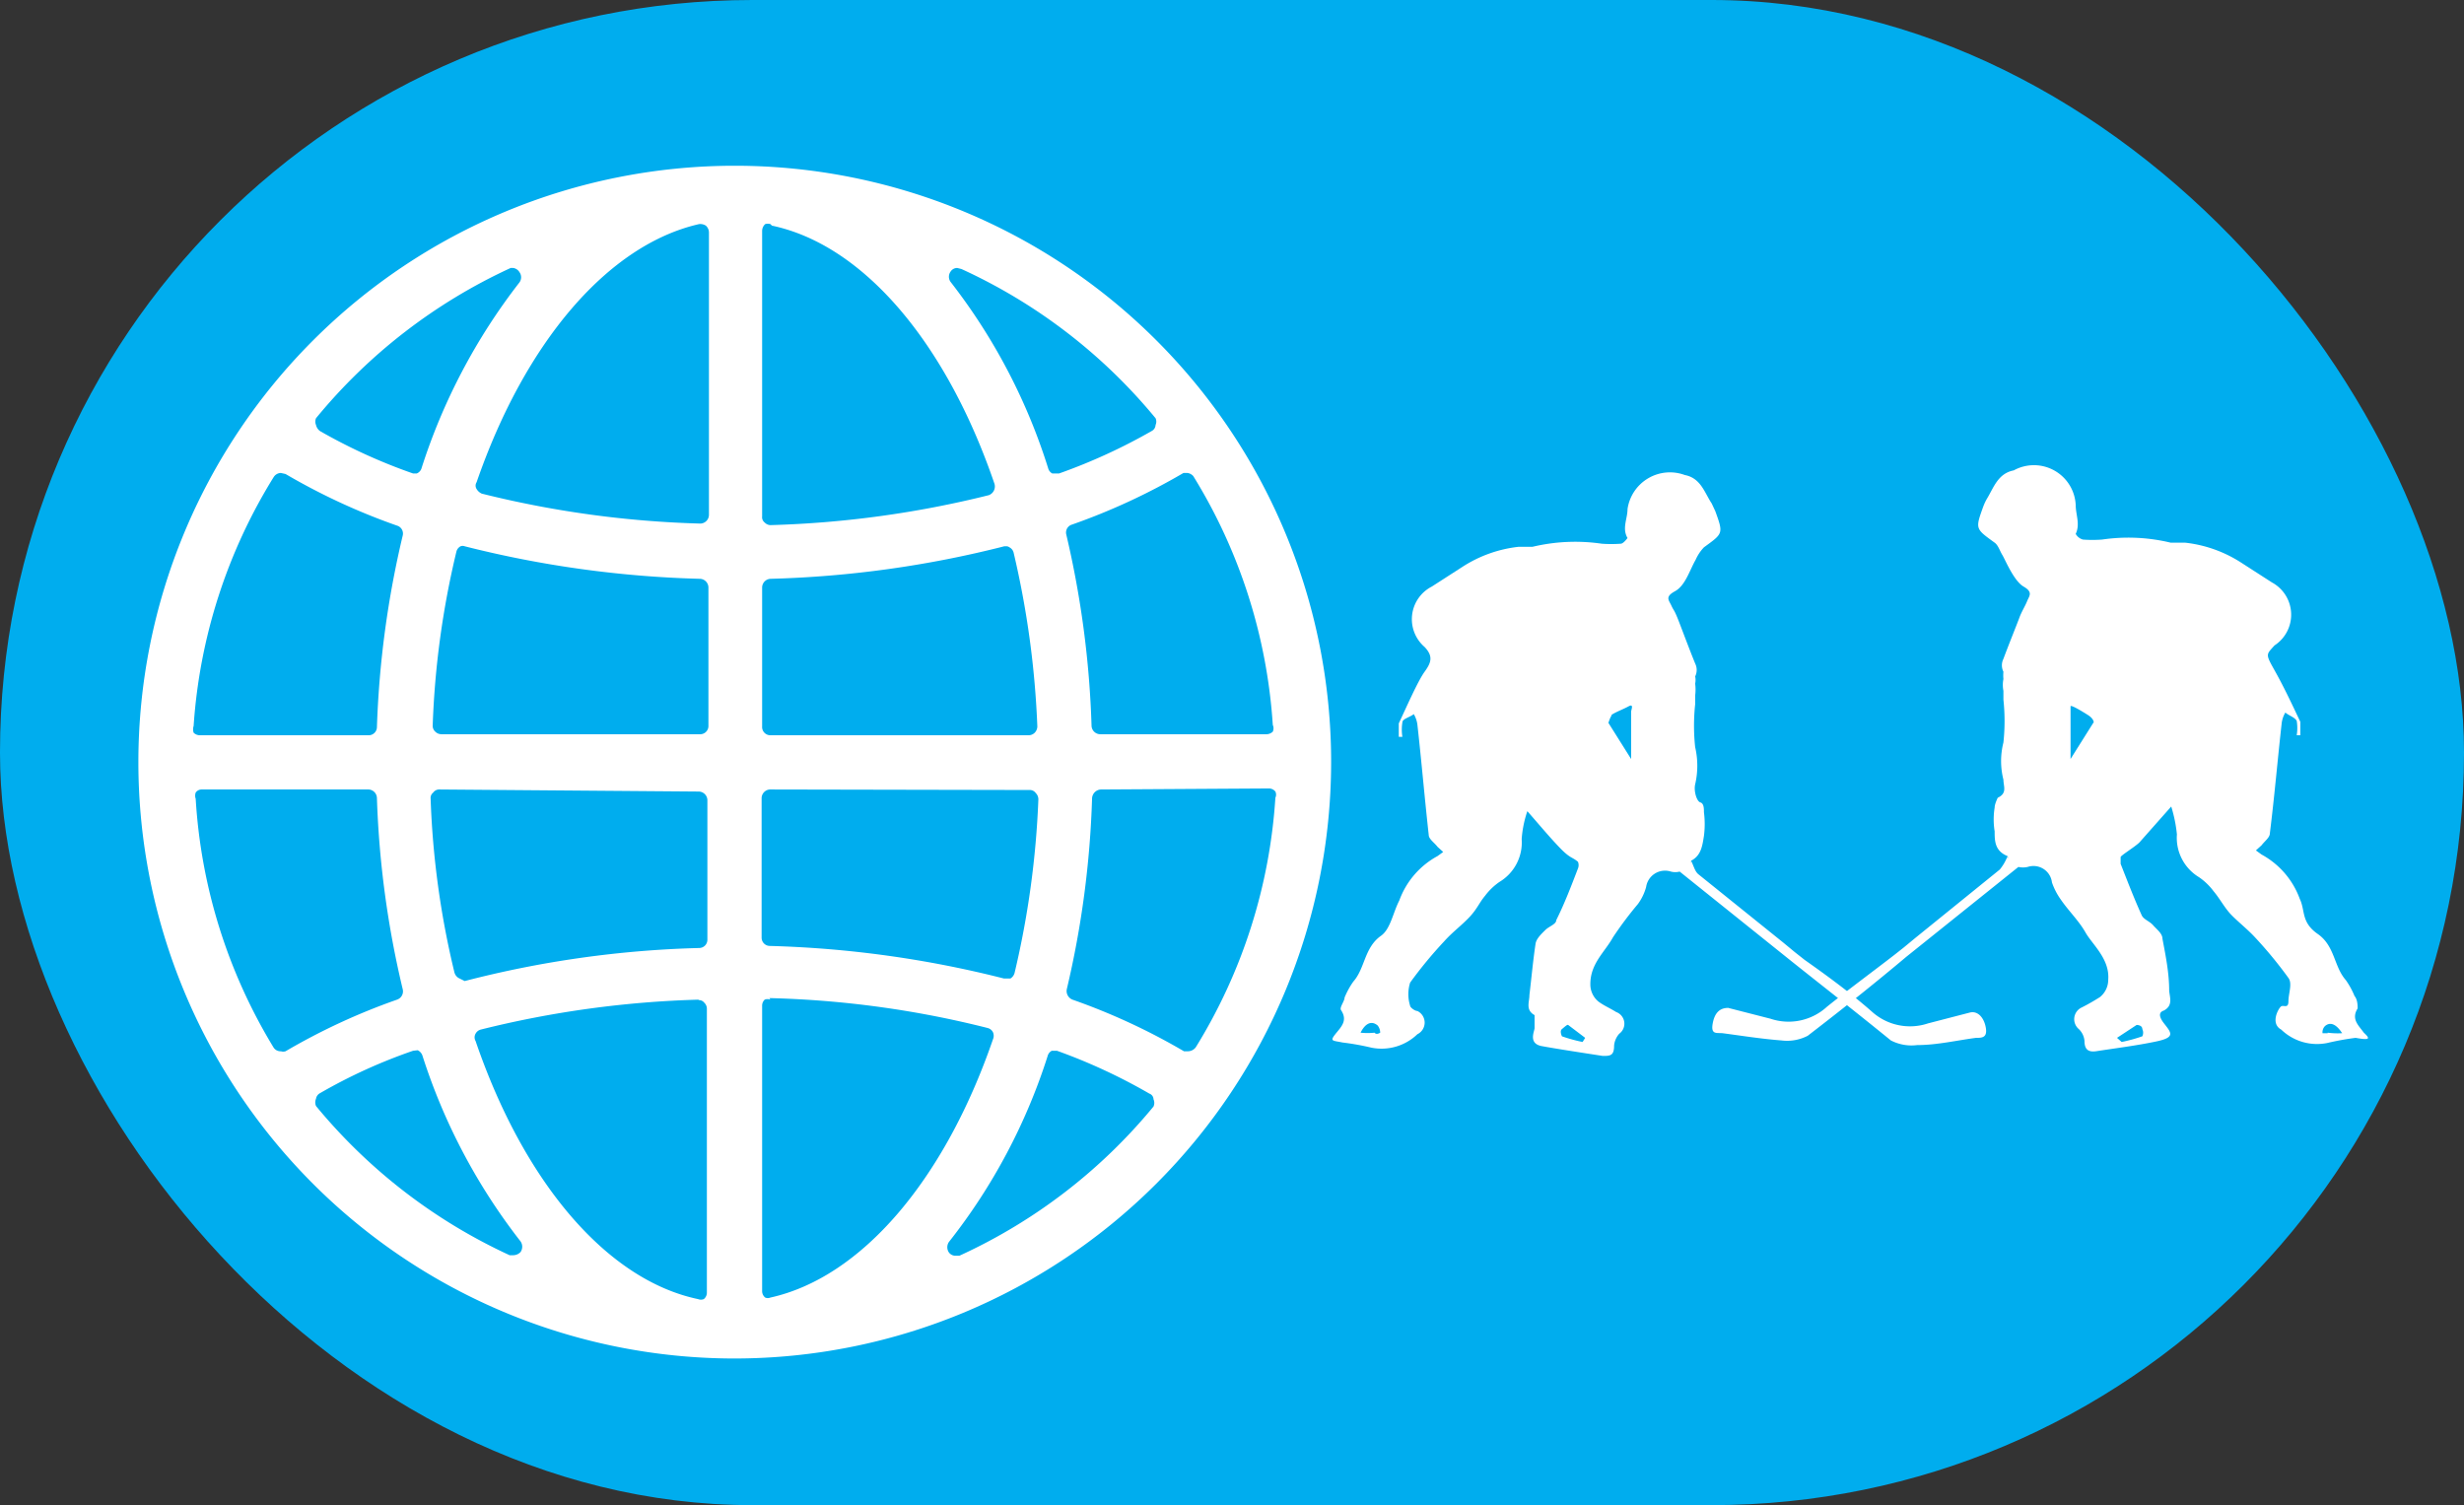 <svg xmlns="http://www.w3.org/2000/svg" viewBox="0 0 47.72 29.15"><rect x="0" y="0" width="47.72" height="29.15" fill="#333333" stroke="none"/><defs><style>.cls-1{fill:#00adee;}.cls-2{fill:#fff;}</style></defs><g id="Layer_2" data-name="Layer 2"><g id="Layer_4" data-name="Layer 4"><rect class="cls-1" width="47.72" height="29.15" rx="14.57"/><path class="cls-2" d="M14.23,26.31A11.55,11.55,0,1,1,25.78,14.76,11.56,11.56,0,0,1,14.23,26.31Zm.69-6.95a.15.15,0,0,0-.11,0,.16.16,0,0,0-.05.12V25a.16.16,0,0,0,.06.13.13.13,0,0,0,.1,0h0c1.76-.39,3.37-2.27,4.31-5a.17.17,0,0,0,0-.14.16.16,0,0,0-.1-.08,19.1,19.1,0,0,0-4.23-.58Zm-1.38,0a19.62,19.62,0,0,0-4.23.58.16.16,0,0,0-.1.08.14.14,0,0,0,0,.14c.94,2.75,2.55,4.63,4.31,5h0a.15.15,0,0,0,.11,0,.16.16,0,0,0,.06-.13v-5.5a.16.16,0,0,0-.05-.11.13.13,0,0,0-.12-.05ZM8,20.35H8a10.31,10.31,0,0,0-1.8.82.15.15,0,0,0-.08.11.18.18,0,0,0,0,.14,10.6,10.6,0,0,0,3.75,2.89h.07a.2.2,0,0,0,.14-.06.18.18,0,0,0,0-.21,11.57,11.57,0,0,1-1.9-3.6.18.18,0,0,0-.09-.1Zm12.45,0-.08,0a.16.16,0,0,0-.08.1,11.38,11.38,0,0,1-1.91,3.6.18.18,0,0,0,0,.21.16.16,0,0,0,.13.06h.07a10.55,10.55,0,0,0,3.76-2.89.17.17,0,0,0,0-.14.12.12,0,0,0-.08-.11,11,11,0,0,0-1.79-.83Zm.87-5.06a.18.18,0,0,0-.17.17,18.44,18.44,0,0,1-.49,3.7.18.18,0,0,0,.11.2,12.34,12.34,0,0,1,2.16,1l.08,0a.19.19,0,0,0,.15-.08,10.46,10.46,0,0,0,1.54-4.83.14.14,0,0,0,0-.12.16.16,0,0,0-.12-.06Zm-17.41,0a.14.14,0,0,0-.12.06.18.18,0,0,0,0,.12A10.47,10.47,0,0,0,5.3,20.29a.16.16,0,0,0,.14.07.15.15,0,0,0,.09,0,12.34,12.34,0,0,1,2.16-1,.17.17,0,0,0,.11-.2,18.44,18.44,0,0,1-.5-3.7.17.17,0,0,0-.16-.17Zm4.6,0a.14.14,0,0,0-.12.06.13.13,0,0,0-.05.12,16.7,16.7,0,0,0,.46,3.36.18.18,0,0,0,.08.11L9,19H9a20.13,20.13,0,0,1,4.54-.64.16.16,0,0,0,.16-.16v-2.7a.17.17,0,0,0-.17-.17Zm6.4,0a.17.17,0,0,0-.16.17v2.7a.16.16,0,0,0,.16.16,20.63,20.63,0,0,1,4.53.63h.05l.08,0a.18.18,0,0,0,.08-.11,17.44,17.44,0,0,0,.46-3.36.17.17,0,0,0-.05-.12.14.14,0,0,0-.12-.06ZM23,9.16l-.08,0a12.35,12.35,0,0,1-2.16,1,.16.16,0,0,0-.11.19,18.64,18.64,0,0,1,.49,3.71.17.17,0,0,0,.17.16h3.22a.18.18,0,0,0,.12-.05.16.16,0,0,0,0-.13,10.46,10.46,0,0,0-1.54-4.82A.19.19,0,0,0,23,9.16ZM19.5,10.58h-.05a20.54,20.54,0,0,1-4.53.63.17.17,0,0,0-.16.17v2.69a.16.16,0,0,0,.16.17h5a.17.17,0,0,0,.12-.05.18.18,0,0,0,.05-.12,17.66,17.66,0,0,0-.46-3.37.16.16,0,0,0-.08-.1A.11.11,0,0,0,19.5,10.58ZM9,10.58a.11.11,0,0,0-.08,0,.16.16,0,0,0-.08.1,16.89,16.89,0,0,0-.46,3.37.15.15,0,0,0,.05.12.17.17,0,0,0,.12.05h5a.16.16,0,0,0,.17-.17V11.38a.17.17,0,0,0-.16-.17A20.72,20.72,0,0,1,9,10.58ZM5.44,9.16a.17.17,0,0,0-.14.08,10.47,10.47,0,0,0-1.55,4.82.21.21,0,0,0,0,.13.17.17,0,0,0,.12.05H7.14a.16.16,0,0,0,.16-.16,18.64,18.64,0,0,1,.5-3.71.16.16,0,0,0-.11-.19,12.35,12.35,0,0,1-2.16-1Zm9.48-4.82a.17.17,0,0,0-.1,0,.18.18,0,0,0-.06.13V10a.13.13,0,0,0,.05.12.16.16,0,0,0,.11.05h0a19.71,19.71,0,0,0,4.23-.58.18.18,0,0,0,.11-.22c-.94-2.75-2.55-4.63-4.31-5Zm-1.38,0h0c-1.76.4-3.37,2.28-4.31,5a.12.12,0,0,0,0,.13.22.22,0,0,0,.1.09,19.62,19.62,0,0,0,4.23.58h0a.17.17,0,0,0,.17-.17V4.5a.18.18,0,0,0-.06-.13A.2.2,0,0,0,13.54,4.34Zm5,.85a.15.15,0,0,0-.13.07.17.17,0,0,0,0,.2A11.43,11.43,0,0,1,20.3,9.07a.16.16,0,0,0,.08.1h.13a11,11,0,0,0,1.79-.82.14.14,0,0,0,.08-.12.16.16,0,0,0,0-.13,10.55,10.55,0,0,0-3.76-2.89Zm-8.58,0-.07,0A10.6,10.6,0,0,0,6.12,8.1a.17.17,0,0,0,0,.13.2.2,0,0,0,.08.12A10.72,10.72,0,0,0,8,9.17H8l.07,0a.16.16,0,0,0,.09-.09,11.63,11.63,0,0,1,1.9-3.61.17.17,0,0,0,0-.2A.17.17,0,0,0,9.94,5.19Z"/><path id="Ice_Hockey" data-name="Ice Hockey" class="cls-2" d="M26,20.19a5,5,0,0,1,.56.1,1,1,0,0,0,.89-.26.25.25,0,0,0,0-.45c-.05,0-.14-.07-.14-.1a.75.75,0,0,1,0-.45,8.23,8.23,0,0,1,.66-.8c.15-.17.34-.31.49-.47s.19-.28.3-.41a1.2,1.2,0,0,1,.28-.27.89.89,0,0,0,.43-.83,2.15,2.15,0,0,1,.11-.54c.22.25.41.48.62.7s.24.18.36.28a.17.17,0,0,1,0,.13c-.13.34-.26.68-.42,1,0,.08-.14.12-.21.19s-.17.16-.19.26c-.05.33-.08.67-.12,1,0,.14-.08.29.1.39,0,0,0,.19,0,.25s-.13.3.14.35.79.13,1.18.19c.14,0,.22,0,.22-.2a.4.4,0,0,1,.1-.23.24.24,0,0,0-.06-.42c-.11-.07-.23-.12-.34-.2a.43.43,0,0,1-.16-.34c0-.4.28-.62.44-.91a7.12,7.12,0,0,1,.48-.64,1,1,0,0,0,.16-.33.37.37,0,0,1,.48-.3.34.34,0,0,0,.17,0l2.17,1.74c.64.51,1.27,1,1.92,1.53a.87.87,0,0,0,.51.09c.38,0,.76-.09,1.14-.14.11,0,.22,0,.19-.19s-.15-.34-.31-.3l-.81.21a1.1,1.1,0,0,1-1.09-.23c-.41-.36-.86-.69-1.3-1l-.19-.15-.23-.19-1.64-1.32c-.07-.06-.09-.17-.14-.26l0,.05a.1.1,0,0,1,0-.05c.2-.1.22-.3.25-.48a1.79,1.79,0,0,0,0-.46c0-.07,0-.17-.07-.19s-.13-.22-.1-.35a1.59,1.59,0,0,0,0-.72,3.91,3.91,0,0,1,0-.83v-.17l0,0a.89.89,0,0,0,0-.23.33.33,0,0,0,0-.14.28.28,0,0,0,0-.25c-.11-.27-.21-.54-.31-.8s-.1-.21-.15-.32-.13-.17.07-.28.28-.4.4-.61a.84.84,0,0,1,.16-.24c.37-.27.38-.26.22-.7l-.07-.15c-.14-.21-.21-.49-.52-.55a.83.83,0,0,0-1.11.66c0,.19-.11.37,0,.56,0,0-.08.11-.13.11a2.52,2.52,0,0,1-.37,0,3.56,3.56,0,0,0-1.34.06l-.13,0-.07,0-.07,0,0,0a2.51,2.51,0,0,0-1.09.39l-.59.38a.71.71,0,0,0-.14,1.17c.17.18.13.3,0,.48s-.34.66-.5,1c0,.07,0,.17,0,.26h.07a.86.86,0,0,1,0-.28c0-.07.15-.1.22-.16a.53.53,0,0,1,.07.2c.08.71.14,1.42.22,2.14,0,.08.11.15.17.23l.11.1-.11.08a1.6,1.6,0,0,0-.74.86c-.12.23-.17.55-.35.68-.33.23-.31.63-.54.89a1.54,1.54,0,0,0-.17.31c0,.07-.1.19-.07.24.14.21,0,.33-.11.47S25.81,20.15,26,20.19Zm5.2-6.34c.11-.07.23-.11.34-.17s.05.07.05.1v.92l-.44-.7S31.19,13.87,31.22,13.85ZM30.7,20.1l-.05.08a3,3,0,0,1-.4-.11s-.05-.1,0-.14.1-.09.12-.08ZM26.35,20c.09-.18.21-.24.33-.14a.22.22,0,0,1,.05.14s-.07.05-.11,0A1.26,1.26,0,0,1,26.35,20Z"/><path id="Ice_Hockey-2" data-name="Ice Hockey" class="cls-2" d="M45.78,20c-.1-.14-.25-.26-.12-.47,0-.05,0-.17-.06-.24a1.54,1.54,0,0,0-.17-.31c-.23-.26-.21-.66-.54-.89s-.24-.45-.35-.68a1.6,1.6,0,0,0-.74-.86l-.11-.08.11-.1c.06-.08.16-.15.16-.23.09-.72.15-1.43.23-2.14a.53.53,0,0,1,.07-.2c.07.06.18.09.22.16a.86.86,0,0,1,0,.28h.07c0-.09,0-.19,0-.26-.16-.34-.32-.68-.5-1s-.16-.3,0-.48A.71.71,0,0,0,44,11.28l-.59-.38a2.51,2.51,0,0,0-1.09-.39l0,0-.08,0-.06,0-.14,0a3.5,3.5,0,0,0-1.33-.06,2.52,2.52,0,0,1-.37,0,.23.23,0,0,1-.14-.11c.09-.19,0-.37,0-.56A.81.81,0,0,0,39,9.11c-.31.06-.39.34-.52.55a1,1,0,0,0-.07.15c-.16.44-.15.43.22.7.07.05.1.16.15.24s.22.5.41.61.11.18.07.28-.11.21-.15.32-.21.53-.31.8a.28.28,0,0,0,0,.25.71.71,0,0,0,0,.14.6.6,0,0,0,0,.23l0,0v.17a3.91,3.91,0,0,1,0,.83,1.46,1.46,0,0,0,0,.72c0,.13.08.26-.11.35,0,0-.06.12-.06.19a1.44,1.44,0,0,0,0,.46c0,.18,0,.38.25.48a.05.05,0,0,1,0,.05l0-.05a.93.93,0,0,1-.15.26l-1.63,1.32-.23.19-.19.15c-.44.34-.89.67-1.3,1a1.1,1.1,0,0,1-1.09.23l-.82-.21c-.15,0-.26.08-.3.3s.07.18.19.19c.38.05.75.11,1.14.14a.87.87,0,0,0,.51-.09c.65-.5,1.28-1,1.91-1.53l2.17-1.74a.41.41,0,0,0,.18,0,.36.36,0,0,1,.47.3,1.29,1.29,0,0,0,.17.33c.15.22.35.41.48.64s.47.51.44.91a.43.43,0,0,1-.16.34,4,4,0,0,1-.35.2.25.25,0,0,0-.06.42.36.36,0,0,1,.11.23c0,.16.07.22.22.2.39-.06.79-.11,1.17-.19s.29-.17.15-.35-.06-.23,0-.25c.18-.1.11-.25.1-.39,0-.34-.07-.68-.13-1,0-.1-.11-.18-.18-.26s-.18-.11-.22-.19c-.15-.33-.28-.67-.41-1,0,0,0-.1,0-.13s.25-.18.36-.28l.62-.7a2.72,2.72,0,0,1,.11.54.89.89,0,0,0,.43.83,1.2,1.2,0,0,1,.28.27c.11.13.19.28.3.41s.33.3.49.47a8.23,8.23,0,0,1,.66.8c.08.11,0,.3,0,.45s-.09.07-.14.1-.22.33,0,.45a1,1,0,0,0,.89.26,5.3,5.3,0,0,1,.55-.1C45.9,20.15,45.91,20.12,45.78,20ZM40.54,14l-.44.7v-.92s0-.06,0-.1.23.1.34.17S40.56,14,40.54,14Zm.84,5.85s.11,0,.11.08a.16.16,0,0,1,0,.14,3,3,0,0,1-.4.11L41,20.1Zm3.7.16s-.1,0-.1,0a.17.17,0,0,1,.05-.14c.12-.1.24,0,.33.14A1.45,1.45,0,0,1,45.08,20Z"/></g></g></svg>